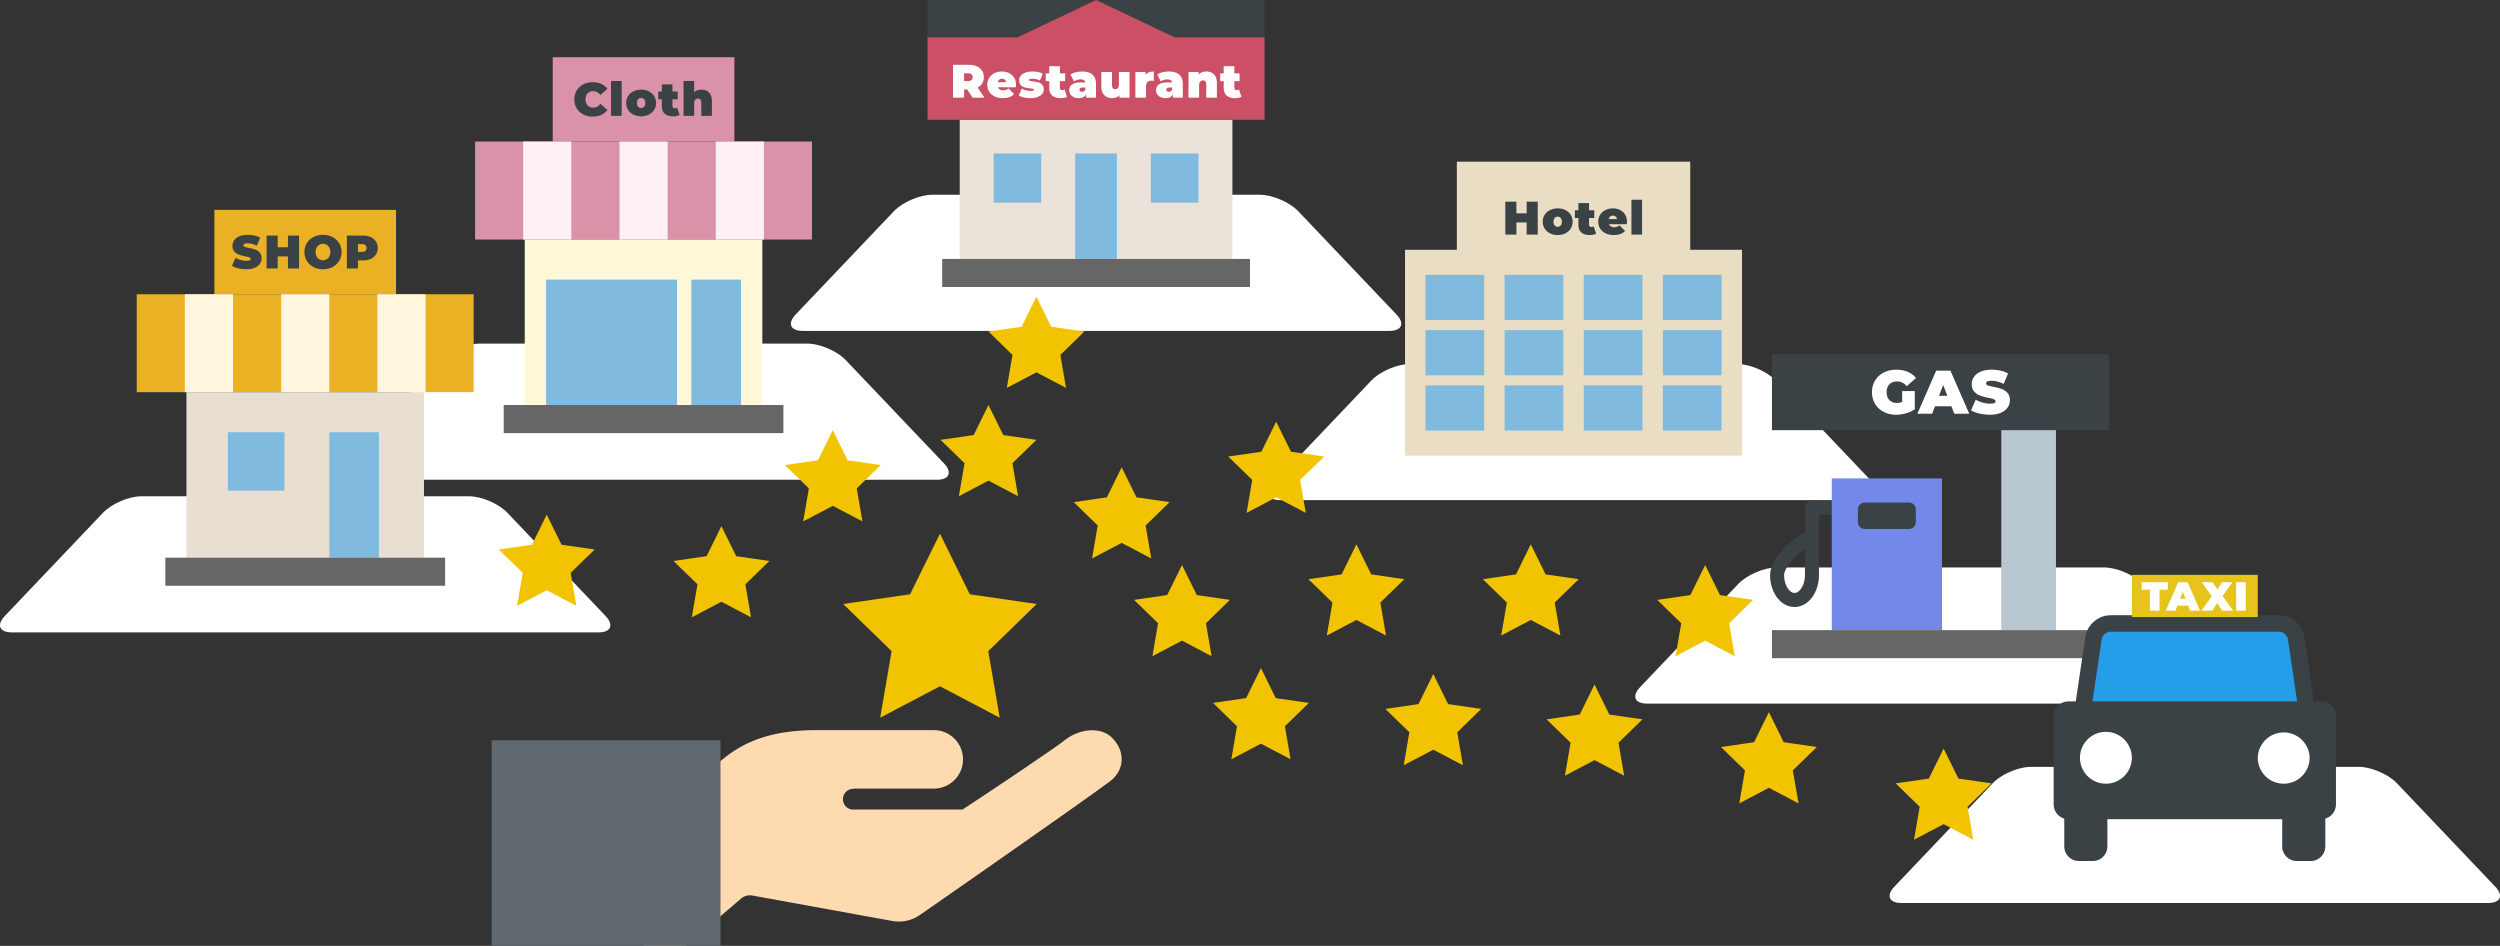 <svg xmlns="http://www.w3.org/2000/svg" xml:space="preserve" width="346.999" height="131.286"><rect width="100%" height="100%" fill="#333333" stroke="none"/><path fill="#FEDAB1" d="M154.485 102.537c-1.592-1.761-4.591-1.392-6.581.109-.498.406-1.835 1.346-3.492 2.469-4.283 2.959-10.813 7.251-10.813 7.251h-15.211c-.796 0-1.417-.692-1.387-1.489a1.427 1.427 0 0 1 1.486-1.386l-.037-.034h11.152a4.05 4.05 0 0 0 4.062-4.057 4.057 4.057 0 0 0-4.062-4.061h-16.237c-2.989 0-5.387.364-7.369.972-4.717 1.469-7.056 4.297-9.562 6.811l-6.442 5.638a1.895 1.895 0 0 0-.666 1.445v15.082h5.87l7.66-6.563a1.905 1.905 0 0 1 1.592-.422l19.417 3.532a5.125 5.125 0 0 0 3.881-.88s24.786-17.23 26.621-18.746c1.744-1.606 1.734-3.935.118-5.671z"/><path fill="#FFF" d="M111.425 45.928c-1.734 0-2.175-1.028-.98-2.285l13.627-14.326c1.195-1.257 3.592-2.285 5.327-2.285h45.468c1.734 0 4.131 1.028 5.327 2.285l13.629 14.327c1.196 1.256.755 2.285-.979 2.285h-81.419z"/><path fill="#3B4245" d="M175.519.036h-46.771v16.587h46.771V5.193z"/><path fill="#EBE2DA" d="M133.209 16.623h37.849v19.315h-37.849z"/><path fill="#80BBDF" d="M159.734 21.3h6.608v6.823h-6.608zm-21.816 0h6.606v6.823h-6.606zm11.32 0h5.79v14.638h-5.79z"/><path fill="#CB4F65" d="M163.04 5.193 152.128 0l-10.905 5.193h-12.475v11.43h46.771V5.193z"/><path fill="#666" d="M130.773 35.938h42.722v3.895h-42.722z"/><path fill="#FFF" d="M134.234 12.41h-.417v1.148h-1.54V8.992h2.198c.422 0 .79.07 1.103.209s.554.339.724.6c.169.261.254.565.254.913 0 .326-.074.611-.222.854a1.563 1.563 0 0 1-.639.581l.959 1.409h-1.644l-.776-1.148zm.613-2.09c-.104-.094-.261-.141-.47-.141h-.561v1.07h.561c.208 0 .365-.046.47-.14a.503.503 0 0 0 .156-.395.5.5 0 0 0-.156-.394zm6.152 1.797h-2.479a.6.6 0 0 0 .261.31.886.886 0 0 0 .457.108c.156 0 .288-.02.395-.059.106-.039.223-.106.349-.202l.77.776c-.348.383-.868.574-1.559.574-.43 0-.809-.08-1.135-.238s-.579-.379-.757-.662-.267-.6-.267-.952a1.764 1.764 0 0 1 .988-1.612 2.248 2.248 0 0 1 1.034-.235c.361 0 .69.072.988.215s.535.354.711.633c.176.278.264.611.264.998 0 .021-.007.137-.02.346zm-2.309-1.064c-.1.083-.166.2-.196.353h1.148c-.031-.148-.096-.264-.196-.349s-.226-.127-.378-.127a.578.578 0 0 0-.378.123zm3.435 2.472a2.57 2.57 0 0 1-.717-.254l.404-.972c.165.1.361.178.587.235s.446.084.659.084c.17 0 .288-.014.355-.042s.102-.071.102-.127-.042-.096-.127-.117a3.439 3.439 0 0 0-.414-.065 5.37 5.37 0 0 1-.744-.134 1.162 1.162 0 0 1-.538-.316c-.154-.156-.231-.38-.231-.672 0-.23.069-.437.208-.62s.347-.328.623-.437c.276-.108.607-.163.995-.163.27 0 .534.025.792.075s.479.123.662.218l-.404.972a2.087 2.087 0 0 0-1.031-.261c-.322 0-.482.056-.482.169 0 .057.043.097.13.121.087.024.224.047.411.068.292.035.538.081.74.137.203.057.381.163.535.319.154.157.231.381.231.672a.98.98 0 0 1-.208.607c-.14.183-.348.328-.626.437-.278.108-.615.163-1.011.163a4.005 4.005 0 0 1-.901-.097zm5.976-.091c-.222.126-.524.189-.906.189-.5 0-.885-.121-1.155-.362s-.404-.603-.404-1.086v-.913h-.489v-1.076h.489v-.998h1.474v.998h.73v1.076h-.73v.9c0 .109.028.194.085.254.056.061.13.091.222.091a.58.58 0 0 0 .333-.098l.351 1.025zm3.524-3.088c.33.28.496.712.496 1.295v1.917h-1.37v-.47c-.17.357-.507.535-1.011.535-.283 0-.523-.049-.721-.147s-.348-.23-.45-.398-.153-.355-.153-.564c0-.353.135-.62.404-.802.27-.183.679-.274 1.227-.274h.593c-.048-.278-.271-.417-.671-.417a1.68 1.68 0 0 0-.489.075c-.166.05-.307.119-.424.206l-.469-.972a2.6 2.6 0 0 1 .74-.297c.289-.072.577-.108.864-.108.625 0 1.103.14 1.434.421zm-1.161 2.305a.485.485 0 0 0 .183-.254v-.248h-.365c-.3 0-.45.1-.45.3 0 .083.032.151.095.206s.149.082.257.082a.49.49 0 0 0 .28-.086zm6.316-2.661v3.568h-1.402v-.339c-.13.135-.283.236-.457.304a1.53 1.53 0 0 1-.554.101c-.453 0-.815-.138-1.089-.415-.274-.276-.411-.692-.411-1.249V9.99h1.474v1.715c0 .244.039.417.118.522.078.104.193.156.346.156a.443.443 0 0 0 .358-.173c.096-.115.144-.296.144-.544V9.99h1.473zm3.37-.065v1.305a2.285 2.285 0 0 0-.326-.026c-.505 0-.757.256-.757.77v1.585h-1.474V9.99h1.402v.385c.261-.3.646-.45 1.155-.45zm3.524.421c.33.28.496.712.496 1.295v1.917h-1.37v-.47c-.17.357-.507.535-1.011.535-.283 0-.523-.049-.721-.147s-.348-.23-.45-.398-.153-.355-.153-.564c0-.353.135-.62.404-.802.27-.183.679-.274 1.227-.274h.593c-.048-.278-.271-.417-.671-.417a1.68 1.68 0 0 0-.489.075c-.166.05-.307.119-.424.206l-.469-.972a2.6 2.6 0 0 1 .74-.297c.289-.072.577-.108.864-.108.625 0 1.104.14 1.434.421zm-1.161 2.305a.485.485 0 0 0 .183-.254v-.248h-.365c-.3 0-.45.1-.45.3 0 .083.032.151.095.206s.149.082.257.082a.488.488 0 0 0 .28-.086zm5.987-2.328c.268.266.401.666.401 1.2v2.035h-1.474v-1.781c0-.409-.146-.613-.437-.613a.511.511 0 0 0-.401.173c-.103.116-.153.297-.153.545v1.676h-1.474V9.99h1.402v.352c.139-.139.3-.243.483-.313.183-.069.38-.104.593-.104.439 0 .792.133 1.06.398zm3.816 3.111c-.222.126-.524.189-.906.189-.5 0-.885-.121-1.155-.362s-.404-.603-.404-1.086v-.913h-.489v-1.076h.489v-.998h1.474v.998h.73v1.076h-.73v.9c0 .109.028.194.085.254.056.061.13.091.222.091a.58.58 0 0 0 .333-.098l.351 1.025zM48.618 66.59c-1.734 0-2.175-1.028-.98-2.285l13.626-14.326c1.195-1.257 3.592-2.285 5.327-2.285h45.469c1.734 0 4.131 1.028 5.327 2.285l13.628 14.327c1.195 1.256.754 2.285-.98 2.285H48.618z"/><path fill="#DA92A9" d="M65.941 19.647h46.766v13.599H65.941z"/><path fill="#FFF8D6" d="M72.836 33.246h32.975v22.971H72.836z"/><path fill="#80BBDF" d="M95.967 38.808h6.888v17.409h-6.888zm-20.17 0h18.181v17.409H75.797z"/><path fill="#DA92A9" d="M76.719 7.943h25.213v11.704H76.719z"/><path fill="#FFF0F5" d="M85.986 19.647h6.684v13.599h-6.684zm13.363 0h6.685v13.599h-6.685zm-26.729 0h6.679v13.599H72.62z"/><path fill="#666" d="M69.913 56.217h38.821v3.901H69.913z"/><path fill="#3B4245" d="M80.957 15.881a2.277 2.277 0 0 1-1.24-2.084c0-.461.11-.873.33-1.236a2.27 2.27 0 0 1 .91-.848 2.766 2.766 0 0 1 1.305-.304c.444 0 .839.079 1.187.235.348.157.635.383.861.679l-.972.867c-.283-.356-.615-.535-.998-.535-.322 0-.58.103-.776.31s-.293.484-.293.832.098.625.293.832.454.31.776.31c.383 0 .715-.178.998-.535l.972.868a2.211 2.211 0 0 1-.861.678 2.87 2.87 0 0 1-1.187.235 2.79 2.79 0 0 1-1.305-.304zm3.856-4.641h1.474v4.84h-1.474v-4.84zm3.107 4.667a1.83 1.83 0 0 1-.74-.659 1.747 1.747 0 0 1-.267-.956 1.747 1.747 0 0 1 1.007-1.612 2.373 2.373 0 0 1 1.067-.235c.4 0 .757.079 1.073.235.315.157.561.375.737.656.176.28.264.599.264.956s-.088.675-.264.956c-.176.28-.421.5-.737.659s-.673.238-1.073.238c-.396 0-.752-.08-1.067-.238zm1.484-1.096c.109-.124.163-.297.163-.519s-.054-.394-.163-.516a.533.533 0 0 0-.417-.183.531.531 0 0 0-.417.183c-.109.122-.163.294-.163.516s.054.395.163.519a.53.53 0 0 0 .417.186.53.53 0 0 0 .417-.186zm4.923 1.145c-.222.126-.524.189-.906.189-.5 0-.885-.121-1.155-.362s-.404-.603-.404-1.086v-.913h-.489v-1.076h.489v-.998h1.474v.998h.73v1.076h-.73v.9c0 .109.028.194.085.254.056.061.13.091.222.091a.58.58 0 0 0 .333-.098l.351 1.025zm4.084-3.112c.268.266.401.666.401 1.2v2.035h-1.474v-1.781c0-.409-.146-.613-.437-.613a.511.511 0 0 0-.401.173c-.103.116-.153.297-.153.545v1.676h-1.474v-4.84h1.474v1.559a1.49 1.49 0 0 1 1.004-.353c.44.001.793.134 1.06.399z"/><path fill="#FFF" d="M177.701 69.422c-1.734 0-2.175-1.028-.98-2.285l13.627-14.326c1.195-1.257 3.592-2.285 5.327-2.285h45.467c1.734 0 4.131 1.028 5.327 2.285l13.627 14.326c1.195 1.257.754 2.285-.98 2.285h-81.415z"/><path fill="#E9DDC4" d="M234.606 34.67V22.441h-32.398V34.67h-7.189v28.572h46.774V34.67z"/><path fill="#80BBDF" d="M197.859 38.15h8.146v6.276h-8.146zm10.98 0h8.149v6.276h-8.149zm10.986 0h8.149v6.276h-8.149zm10.981 0h8.15v6.276h-8.15zm-32.947 7.669h8.146v6.275h-8.146zm10.98 0h8.149v6.275h-8.149zm10.986 0h8.149v6.275h-8.149zm10.981 0h8.15v6.275h-8.15zm-32.947 7.67h8.146v6.275h-8.146zm10.98 0h8.149v6.275h-8.149zm10.986 0h8.149v6.275h-8.149zm10.981 0h8.15v6.275h-8.15z"/><path fill="#3B4245" d="M213.438 27.993v4.566h-1.54v-1.683h-1.422v1.683h-1.54v-4.566h1.54v1.618h1.422v-1.618h1.54zm1.701 4.393a1.83 1.83 0 0 1-.74-.659 1.747 1.747 0 0 1-.267-.956 1.747 1.747 0 0 1 1.007-1.612 2.373 2.373 0 0 1 1.067-.235c.4 0 .757.079 1.073.235.315.157.561.375.737.656.176.28.264.599.264.956s-.088.675-.264.956c-.176.28-.421.5-.737.659s-.673.238-1.073.238a2.326 2.326 0 0 1-1.067-.238zm1.484-1.095c.109-.124.163-.297.163-.519s-.054-.394-.163-.516a.533.533 0 0 0-.417-.183.531.531 0 0 0-.417.183c-.109.122-.163.294-.163.516s.054.395.163.519a.53.53 0 0 0 .417.186.532.532 0 0 0 .417-.186zm4.923 1.144c-.222.126-.524.189-.906.189-.5 0-.885-.121-1.155-.362s-.404-.603-.404-1.086v-.913h-.489v-1.076h.489v-.998h1.474v.998h.73v1.076h-.73v.9c0 .109.028.194.085.254.056.061.13.091.222.091a.58.58 0 0 0 .333-.098l.351 1.025zm4.256-1.317h-2.479a.6.6 0 0 0 .261.31.886.886 0 0 0 .457.108c.156 0 .288-.02.395-.059.106-.039.223-.106.349-.202l.77.776c-.348.383-.868.574-1.559.574-.43 0-.809-.08-1.135-.238s-.579-.379-.757-.662-.267-.6-.267-.952a1.764 1.764 0 0 1 .988-1.612 2.248 2.248 0 0 1 1.034-.235c.361 0 .69.072.988.215s.535.354.711.633c.176.278.264.611.264.998 0 .021-.007.137-.02.346zm-2.309-1.064c-.1.083-.166.2-.196.353h1.148c-.031-.148-.096-.264-.196-.349s-.226-.127-.378-.127a.576.576 0 0 0-.378.123zm2.95-2.335h1.474v4.84h-1.474v-4.84z"/><path fill="#FFF" d="M1.653 87.777c-1.734 0-2.175-1.028-.98-2.285L14.3 71.167c1.195-1.257 3.592-2.285 5.327-2.285h45.466c1.734 0 4.131 1.028 5.327 2.285l13.627 14.326c1.195 1.257.754 2.285-.98 2.285H1.653z"/><path fill="#EAB125" d="M18.979 40.843h46.767v13.591H18.979z"/><path fill="#E9DFD1" d="M25.875 54.434H58.85v22.971H25.875z"/><path fill="#80BBDF" d="M31.627 59.995h7.861v8.113h-7.861zm14.082 0h6.888v17.41h-6.888z"/><path fill="#EAB125" d="M29.758 29.131h25.21v11.711h-25.21z"/><path fill="#FFF6DE" d="M39.024 40.843h6.685v13.591h-6.685zm13.363 0h6.684v13.591h-6.684zm-26.73 0h6.684v13.591h-6.684z"/><path fill="#666" d="M22.951 77.405h38.828v3.901H22.951z"/><path fill="#3B4245" d="M33.08 37.244a2.96 2.96 0 0 1-.884-.342l.496-1.122c.217.126.461.228.73.303.27.076.528.114.776.114.213 0 .365-.021.457-.062.091-.041.137-.103.137-.186 0-.096-.06-.167-.179-.215s-.316-.1-.59-.157a6.64 6.64 0 0 1-.88-.238 1.505 1.505 0 0 1-.613-.417c-.174-.194-.261-.456-.261-.786 0-.287.08-.548.241-.783.161-.235.401-.419.721-.555.32-.134.708-.202 1.164-.202.313 0 .621.034.923.101.302.068.568.167.799.297l-.463 1.116c-.448-.226-.872-.339-1.272-.339-.396 0-.594.096-.594.287 0 .091.059.16.176.205.117.046.311.095.581.147.348.065.641.14.88.225s.447.223.623.414c.176.191.264.452.264.783 0 .287-.081.547-.241.779-.161.233-.401.417-.721.555-.319.137-.708.206-1.164.206-.379 0-.748-.043-1.106-.128zm8.426-4.543v4.566h-1.54v-1.683h-1.422v1.683h-1.54v-4.566h1.54v1.618h1.422v-1.618h1.54zm2.002 4.364a2.303 2.303 0 0 1-.919-.851 2.31 2.31 0 0 1-.333-1.229c0-.457.111-.867.333-1.23a2.31 2.31 0 0 1 .919-.851c.392-.204.833-.307 1.324-.307s.933.103 1.324.307c.391.205.698.488.919.851.222.363.333.773.333 1.23 0 .457-.111.866-.333 1.229a2.31 2.31 0 0 1-.919.851c-.392.204-.833.307-1.324.307s-.933-.103-1.324-.307zm1.843-1.08c.154-.093.277-.226.369-.398.091-.171.137-.373.137-.603s-.045-.432-.137-.604-.214-.304-.369-.398c-.154-.093-.327-.14-.519-.14s-.364.047-.519.14c-.154.094-.277.226-.369.398s-.137.373-.137.604.045.432.137.603a.976.976 0 0 0 .888.538.978.978 0 0 0 .519-.14zm6.097-3.075c.313.139.554.339.724.6.169.261.254.565.254.913 0 .348-.085.652-.254.913-.17.261-.411.461-.724.6s-.681.208-1.103.208h-.659v1.122h-1.54V32.7h2.198c.423.001.791.071 1.104.21zm-.731 1.908a.503.503 0 0 0 .156-.395.504.504 0 0 0-.156-.395c-.104-.094-.261-.141-.47-.141h-.561v1.07h.561c.209.001.366-.045.47-.139z"/><path fill="#FFF" d="M228.624 97.66c-1.734 0-2.175-1.028-.98-2.285l13.626-14.326c1.195-1.257 3.592-2.285 5.327-2.285h45.468c1.734 0 4.131 1.028 5.327 2.285l13.627 14.326c1.195 1.257.754 2.285-.98 2.285h-81.415z"/><path fill="none" stroke="#3B4245" stroke-linecap="round" stroke-linejoin="round" stroke-miterlimit="10" stroke-width="1.949" d="M251.405 74.779c-1.332 0-4.748 3.106-4.748 5.023s1.086 3.475 2.423 3.475c1.34 0 2.419-1.558 2.419-3.475v-9.331h2.749"/><path fill="#3B4245" d="M245.947 49.175h46.77v10.531h-46.77z"/><path fill="#7289EA" d="M254.249 66.402h15.301v21.061h-15.301z"/><path fill="#3B4245" d="M265.917 72.465a.96.96 0 0 1-.957.957h-6.126a.96.96 0 0 1-.957-.957v-1.756a.96.96 0 0 1 .957-.957h6.126a.96.96 0 0 1 .957.957v1.756z"/><path fill="#B9C8D0" d="M277.777 59.706h7.587v27.757h-7.587z"/><path fill="#666" d="M245.947 87.462h46.77v3.894h-46.77z"/><path fill="#FFF" d="M264.021 54.277h1.75v2.527c-.353.245-.763.433-1.229.563s-.925.196-1.375.196c-.638 0-1.209-.132-1.716-.397a2.98 2.98 0 0 1-1.191-1.11 3.062 3.062 0 0 1-.431-1.618c0-.603.144-1.143.431-1.618s.688-.845 1.204-1.11c.515-.265 1.097-.397 1.746-.397.586 0 1.111.098 1.575.294s.85.482 1.157.858l-1.29 1.136c-.375-.438-.822-.658-1.34-.658-.444 0-.797.134-1.059.401s-.393.632-.393 1.093c0 .45.129.811.388 1.084s.605.41 1.038.41c.256 0 .5-.048.734-.145v-1.509zm6.829 2.109h-2.271l-.401 1.042h-2.049l2.612-5.977h1.981l2.612 5.977h-2.083l-.401-1.042zm-.555-1.452-.581-1.502-.581 1.502h1.162zm4.444 2.463c-.47-.111-.855-.26-1.157-.448l.649-1.469c.285.166.604.298.957.397.353.1.691.149 1.016.149.279 0 .478-.027.598-.081.12-.054.179-.135.179-.243 0-.125-.078-.219-.234-.282a5.01 5.01 0 0 0-.773-.205 8.767 8.767 0 0 1-1.152-.312c-.308-.111-.575-.293-.803-.546s-.341-.596-.341-1.029c0-.375.105-.717.316-1.024.21-.308.525-.549.943-.726.418-.177.926-.265 1.524-.265.41 0 .813.044 1.208.132a3.77 3.77 0 0 1 1.046.388l-.606 1.46c-.586-.296-1.141-.444-1.665-.444-.518 0-.777.125-.777.375 0 .12.077.209.23.269s.407.124.76.192a7.81 7.81 0 0 1 1.153.295c.313.111.584.292.815.542s.346.592.346 1.024c0 .376-.105.716-.316 1.021-.211.304-.525.546-.944.726-.418.179-.926.269-1.524.269a6.16 6.16 0 0 1-1.448-.165zm-10.807 67.939c-1.734 0-2.175-1.028-.98-2.285l13.626-14.327c1.195-1.257 3.592-2.285 5.327-2.285h45.467c1.734 0 4.131 1.028 5.327 2.285l13.627 14.327c1.195 1.257.755 2.285-.979 2.285h-81.415z"/><path fill="#259EEA" d="M320.637 101.659c.163 1.101-.614 2-1.726 2h-28.548c-1.112 0-1.889-.9-1.725-2l1.945-13.119c.164-1.1 1.207-2 2.319-2h23.473c1.112 0 2.155.9 2.318 2l1.944 13.119z"/><path fill="none" stroke="#3B4245" stroke-linecap="round" stroke-linejoin="round" stroke-miterlimit="10" stroke-width="2.293" d="M320.637 101.659c.163 1.101-.614 2-1.726 2h-28.548c-1.112 0-1.889-.9-1.725-2l1.945-13.119c.164-1.1 1.207-2 2.319-2h23.473c1.112 0 2.155.9 2.318 2l1.944 13.119z"/><path fill="#3B4245" d="M324.23 111.656a2.055 2.055 0 0 1-2.048 2.048h-35.087a2.055 2.055 0 0 1-2.048-2.048V99.404c0-1.126.922-2.048 2.048-2.048h35.087c1.126 0 2.048.922 2.048 2.048v12.252z"/><path fill="#FFF" d="M295.898 105.176c0 1.987-1.617 3.6-3.602 3.6a3.597 3.597 0 0 1-3.596-3.6 3.597 3.597 0 0 1 3.596-3.596 3.603 3.603 0 0 1 3.602 3.596zm17.479 0a3.598 3.598 0 1 0 7.198 0 3.6 3.6 0 0 0-7.198 0z"/><path fill="#3B4245" d="M292.503 117.486c0 1.112-.91 2.022-2.022 2.022h-1.939a2.028 2.028 0 0 1-2.022-2.022v-5.24c0-1.112.91-2.022 2.022-2.022h1.939c1.112 0 2.022.91 2.022 2.022v5.24zm24.268 0c0 1.112.91 2.022 2.022 2.022h1.939c1.112 0 2.022-.91 2.022-2.022v-5.24c0-1.112-.91-2.022-2.022-2.022h-1.939c-1.112 0-2.022.91-2.022 2.022v5.24z"/><path fill="#E6C41C" d="M295.898 79.793h17.479v5.85h-17.479z"/><path fill="#FFF" d="M298.41 81.844h-1.155v-1.031h3.64v1.031h-1.155v2.913h-1.33v-2.913zm5.317 2.225h-1.499l-.265.688h-1.352l1.724-3.944h1.307l1.724 3.944h-1.375l-.264-.688zm-.367-.958-.383-.992-.383.992h.766zm5.066 1.645-.682-1.054-.665 1.054h-1.515l1.425-1.989-1.375-1.955h1.493l.67.992.654-.992h1.431l-1.369 1.904 1.454 2.04h-1.521zm1.955-3.943h1.33v3.944h-1.33v-3.944z"/><path fill="#616970" d="M68.238 102.749h31.766v28.538H68.238z"/><path fill="#F1C300" d="m75.883 71.434 2.057 4.17 4.599.666-3.331 3.243.787 4.577-4.112-2.161-4.109 2.161.786-4.577-3.331-3.243 4.6-.666zm24.248 1.593 2.057 4.17 4.599.666-3.331 3.243.786 4.578-4.111-2.162-4.109 2.162.786-4.578-3.331-3.243 4.599-.666zm15.462-13.313 2.056 4.169 4.6.666-3.331 3.243.787 4.578-4.112-2.161-4.109 2.161.786-4.578-3.331-3.243 4.599-.666zm28.261-18.529 2.057 4.169 4.599.666-3.331 3.243.786 4.578-4.111-2.161-4.109 2.161.786-4.578-3.331-3.243 4.599-.666zm-6.655 15.032 2.057 4.17 4.599.666-3.331 3.243.787 4.578-4.112-2.162-4.109 2.162.786-4.578-3.331-3.243 4.6-.666zm18.487 8.643 2.056 4.169 4.599.667-3.331 3.242.786 4.579-4.11-2.162-4.11 2.162.786-4.579-3.331-3.242 4.599-.667zm21.446-6.328 2.056 4.169 4.599.667-3.33 3.242.786 4.578-4.111-2.161-4.11 2.161.786-4.578-3.33-3.242 4.599-.667zm-13.071 19.896 2.056 4.169 4.599.667-3.33 3.242.786 4.578-4.111-2.161-4.109 2.161.785-4.578-3.33-3.242 4.599-.667zm10.957 14.301 2.056 4.168 4.599.667-3.33 3.243.786 4.578-4.111-2.161-4.109 2.161.785-4.578-3.33-3.243 4.599-.667zm23.923.833 2.057 4.169 4.599.666-3.331 3.244.787 4.577-4.112-2.161-4.109 2.161.786-4.577-3.331-3.244 4.599-.666zm22.378 1.449 2.056 4.169 4.6.666-3.33 3.243.786 4.578-4.112-2.161-4.109 2.161.786-4.578-3.33-3.243 4.599-.666zm24.201 3.839 2.056 4.169 4.599.666-3.33 3.243.786 4.578-4.111-2.161-4.109 2.161.786-4.578-3.331-3.243 4.599-.666zm24.254 5.047 2.056 4.169 4.599.666-3.33 3.243.786 4.578-4.111-2.161-4.109 2.161.785-4.578-3.33-3.243 4.599-.666zm-81.507-28.341 2.056 4.169 4.599.666-3.331 3.243.786 4.578-4.11-2.161-4.11 2.161.786-4.578-3.331-3.243 4.599-.666zm24.205 0 2.056 4.169 4.599.666-3.33 3.243.786 4.578-4.111-2.161-4.109 2.161.785-4.578-3.33-3.243 4.599-.666zm24.205 2.872 2.057 4.169 4.599.667-3.331 3.242.787 4.578-4.112-2.161-4.109 2.161.786-4.578-3.331-3.242 4.6-.667zm-106.214-4.355 4.15 8.415 9.282 1.345-6.722 6.544 1.587 9.238-8.297-4.36-8.293 4.36 1.584-9.238-6.72-6.544 9.282-1.345z"/></svg>